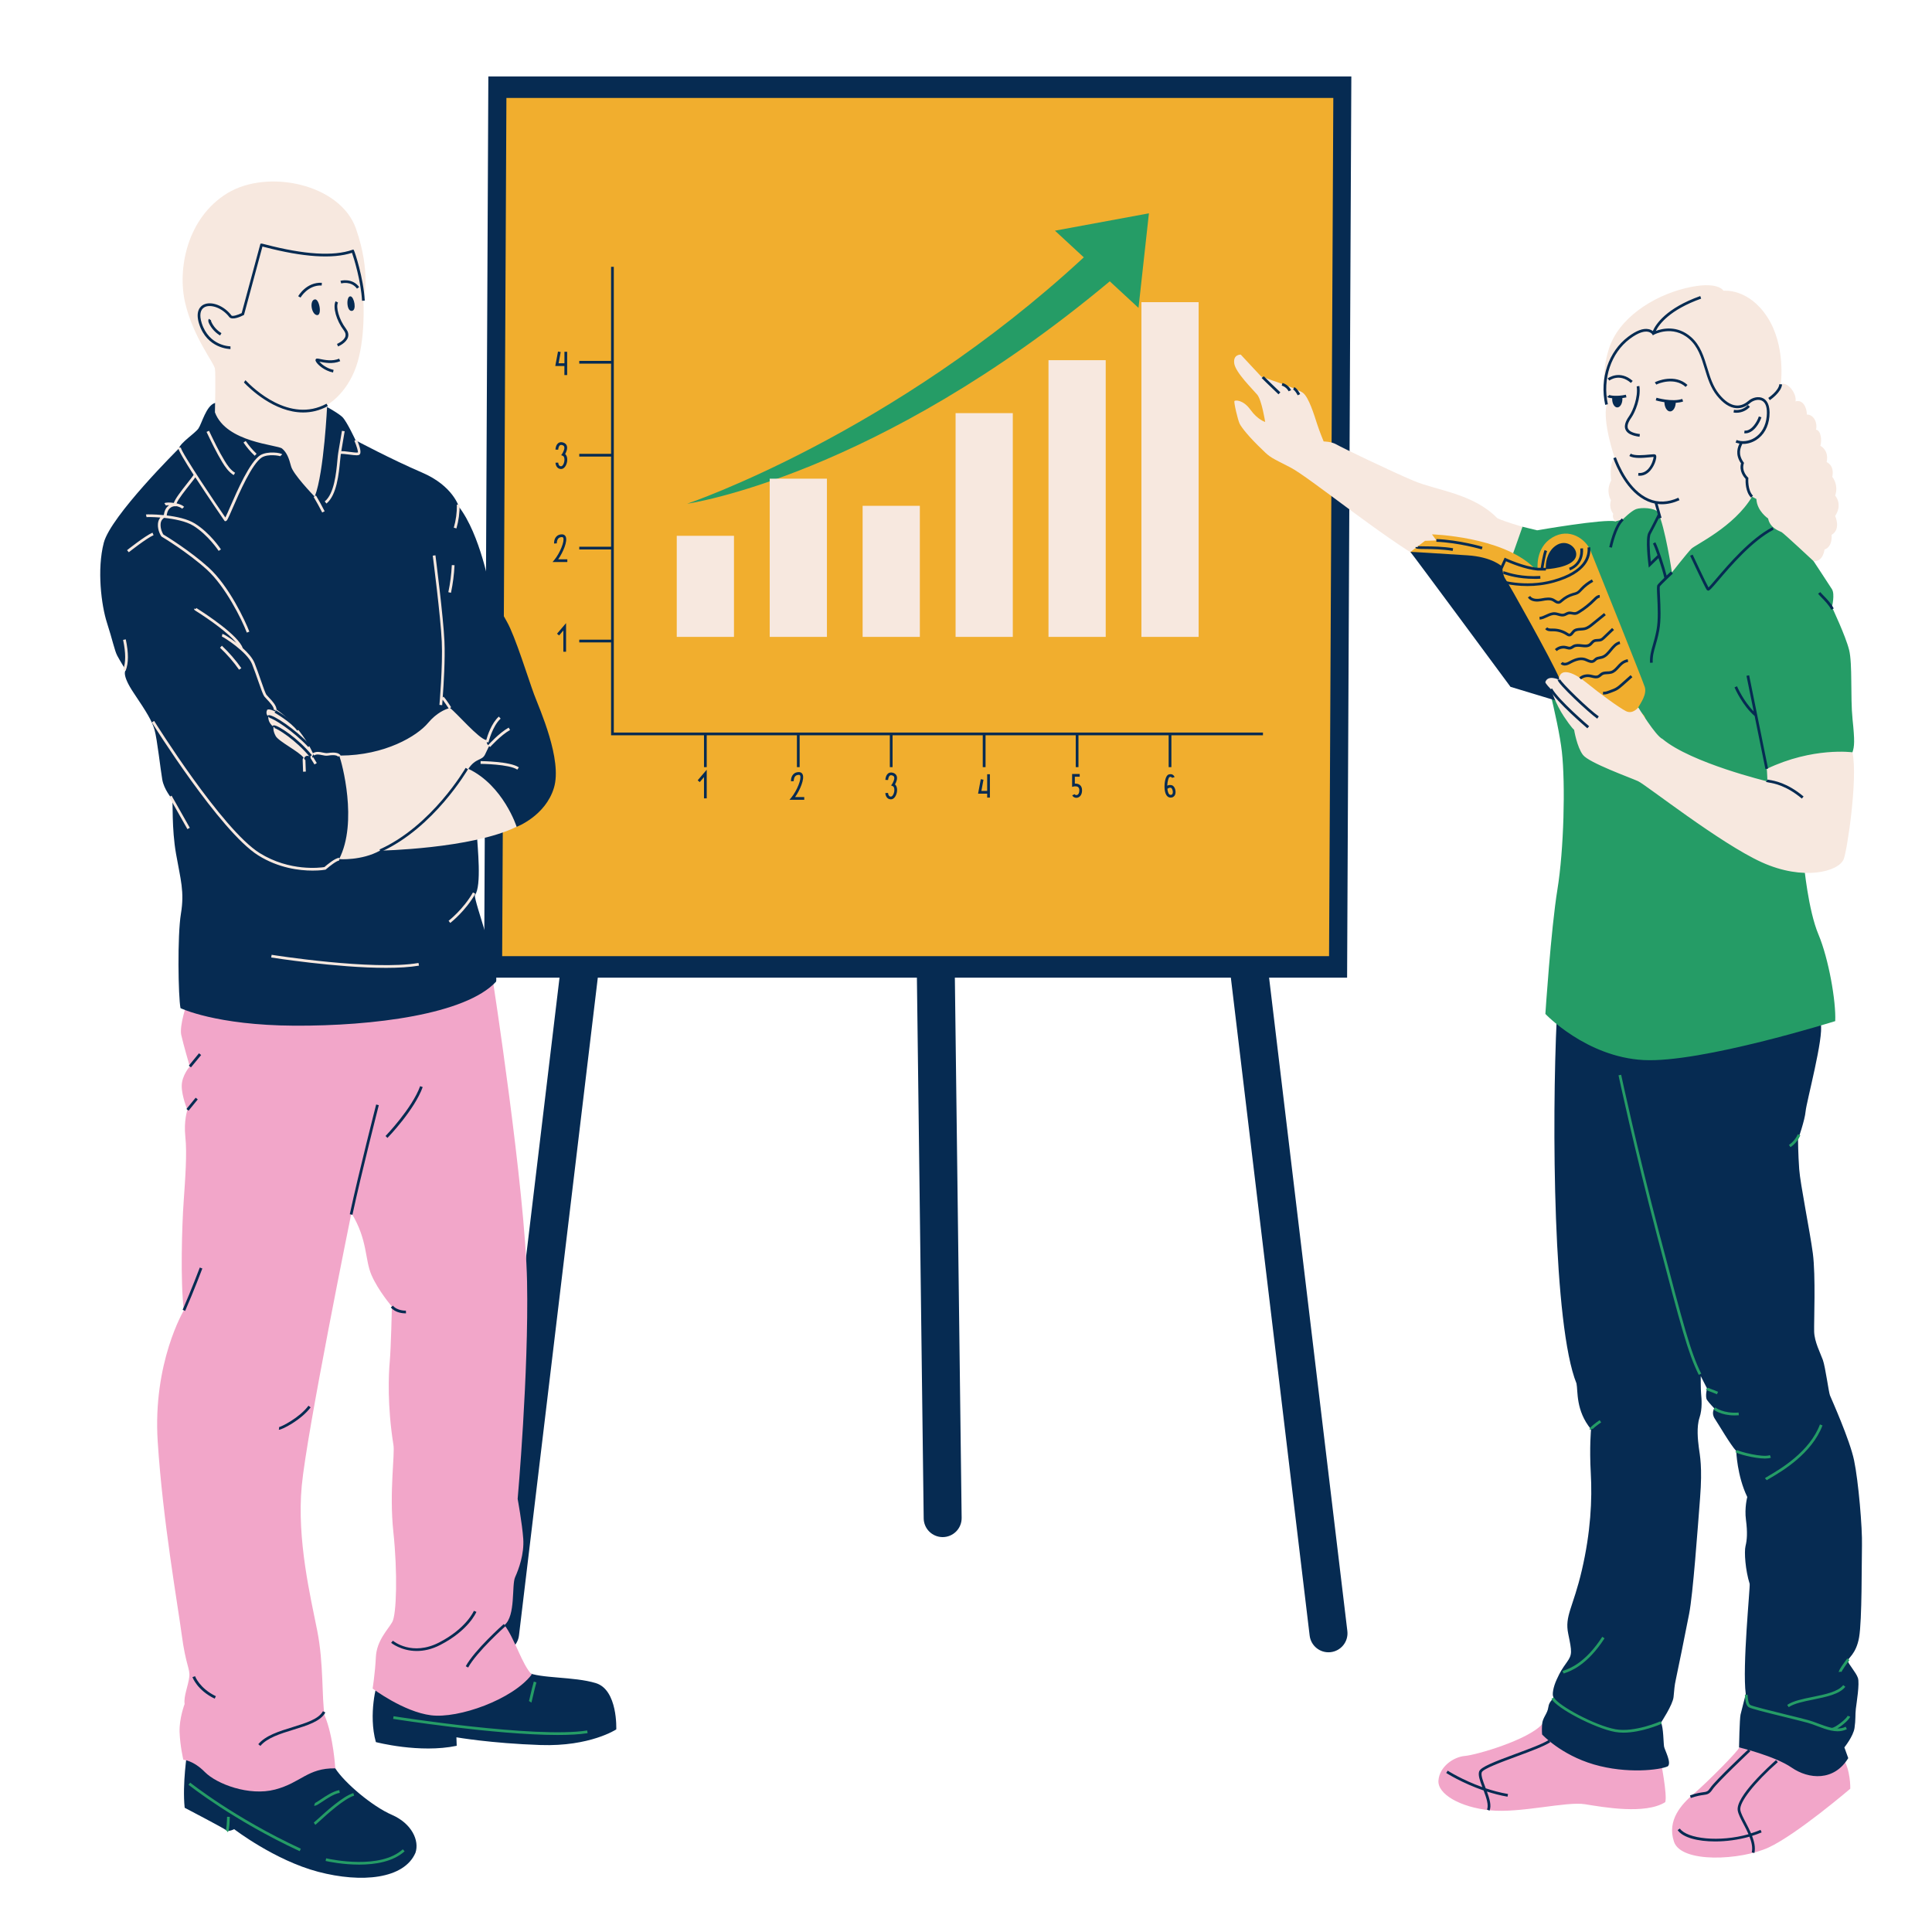 <svg xmlns="http://www.w3.org/2000/svg" xmlns:xlink="http://www.w3.org/1999/xlink" width="1080" zoomAndPan="magnify" viewBox="0 0 810 810" height="1080" preserveAspectRatio="xMidYMid meet" version="1.0"><defs><clipPath id="3aa438599a"><path d="M 77 32.047 L 781 32.047 L 781 788 L 77 788 Z M 77 32.047 " clip-rule="nonzero"/></clipPath></defs><path fill="#f2a6c9" d="M 772.484 736.844 C 775.984 741.922 775.738 749.926 775.738 749.926 C 775.738 749.926 753.273 769.121 741.531 774.551 C 729.785 779.98 704.871 781.227 701.828 772.164 C 698.785 763.098 705.008 756.375 710.254 751.934 C 715.504 747.492 729.758 733.176 729.117 732.613 M 646.551 722.895 C 640.633 729.48 619.051 735.762 614.18 736.188 C 609.312 736.613 603.551 740.691 603.078 746.441 C 602.59 752.191 612.234 757.727 624.812 758.988 C 637.41 760.254 656.711 755.156 664.531 756.434 C 672.348 757.695 689.797 760.816 698.148 755.566 C 699.105 752.996 696.473 738.652 695.578 735.215 " fill-opacity="1" fill-rule="nonzero"/><g clip-path="url(#3aa438599a)"><path fill="#062b52" d="M 564.777 409.887 L 532.07 409.887 L 564.883 683.816 C 565.414 688.246 562.219 692.23 557.777 692.688 C 553.457 693.129 549.594 690.023 549.078 685.719 L 516.039 409.887 L 400.328 409.887 L 403.172 636.375 C 403.23 640.832 399.629 644.453 395.172 644.438 C 390.836 644.406 387.305 640.922 387.262 636.574 L 384.414 409.871 L 250.633 409.871 L 217.578 685.703 C 217.062 690.008 213.184 693.113 208.879 692.672 C 204.453 692.215 201.258 688.23 201.773 683.805 L 234.586 409.871 L 202.961 409.871 L 204.742 32.047 L 566.555 32.047 Z M 249.781 705.645 C 240.488 702.832 226.598 703.805 220.758 701.023 L 158.453 705.188 C 157.965 705.586 154.332 718.711 157.586 730.379 C 157.586 730.379 175.93 735.199 191.477 731.93 L 191.355 728.371 C 191.355 728.371 205.699 730.895 226.57 731.609 C 247.438 732.324 258.375 725.055 258.375 725.055 C 258.375 725.055 259.074 708.461 249.781 705.645 Z M 164.324 760.891 C 156.004 757.285 144.414 747.414 140.566 741.391 C 136.715 735.367 79.188 734.715 78.504 734.516 C 78.504 734.516 76.387 747.781 77.422 757.91 C 77.422 757.91 93.484 766.305 94.703 767.234 C 95.934 768.164 98.172 766.883 98.172 766.883 C 98.172 766.883 115.16 779.949 133.398 784.758 C 151.652 789.562 169.422 787.785 174.18 776.801 C 175.93 771.707 172.645 764.512 164.324 760.891 Z M 777.336 612.281 C 775.543 603.625 767.77 586.395 767.223 585.023 C 766.676 583.656 765.32 573.191 764.242 570.164 C 763.145 567.137 760.727 562.586 760.59 558.297 C 760.469 554.008 761.289 534.949 760.043 525.488 C 758.793 516.027 754.777 496.465 754.324 490.168 C 753.867 483.887 753.836 477.742 753.836 477.742 C 753.836 477.742 756.68 469.742 757.016 465.891 C 757.352 462.027 764.742 434.695 763.344 429.281 L 652.695 426.359 C 650.566 470.898 651.16 555.82 660.957 580.035 C 661.609 583.215 660.562 591.352 667.055 599.246 C 667.055 599.246 666.324 606.668 666.949 617.711 C 667.574 628.738 666.887 642.461 663.207 658.277 C 659.527 674.098 655.922 677.398 657.488 684.973 C 659.055 692.562 659.223 693.645 656.941 696.855 C 654.66 700.062 654.219 700.777 652.668 704.109 C 651.113 707.441 650.719 710.574 651.223 711.395 C 651.723 712.215 649.488 712.961 649.152 715.715 C 648.816 718.469 646.719 720.125 646.535 722.895 C 646.352 725.68 646.535 727.184 646.535 727.184 C 646.535 727.184 654.34 735.688 668.227 739.75 C 682.113 743.809 695.988 742.059 699.227 740.539 C 700.918 739.078 697.965 733.785 697.676 732.297 C 697.402 730.82 697.418 724.188 696.383 722.195 C 696.383 722.195 701.312 714.789 701.645 711.488 C 701.996 708.188 701.98 706.895 702.605 704.125 C 703.227 701.355 706.574 684.836 708.188 676.547 C 709.801 668.273 711.746 641.09 712.766 628.008 C 713.785 614.914 712.676 610.211 712.25 606.941 C 711.824 603.688 711.246 598.211 712.523 594.379 C 713.801 590.547 713.375 586.379 713.191 584.293 C 713.008 582.211 713.039 576.918 713.039 576.918 L 715.672 582.074 C 715.672 582.074 714.805 585.648 715.672 586.926 C 716.539 588.203 718.73 590.484 718.73 590.484 C 718.73 590.484 717.344 592.43 718.941 594.805 C 720.539 597.176 725.48 605.742 727.93 608.355 C 727.93 608.355 728.25 618.746 732.555 627.629 C 732.555 627.629 731.324 632.117 732.008 637.273 C 732.691 642.43 732.449 645.668 731.824 648.164 C 731.203 650.66 731.766 658.371 733.559 664.043 C 733.805 665.414 730.41 698.848 731.918 710.207 C 731.918 710.207 730.184 717.039 729.742 718.805 C 729.316 720.566 729.102 732.598 729.102 732.598 C 729.102 732.598 744.07 736.188 751.176 741.086 C 758.277 745.984 768.895 746.914 774.887 737.102 L 773.262 732.598 C 773.262 732.598 777.004 727.961 777.52 724.445 C 778.039 720.934 777.777 719 778.066 716.445 C 778.371 713.891 779.727 705.797 778.934 703.469 C 778.145 701.145 774.934 697.66 774.738 696.414 C 774.539 695.164 778.176 693.719 779.438 686.449 C 780.699 679.164 780.473 655.254 780.637 647.965 C 780.836 640.68 779.148 620.938 777.336 612.281 Z M 777.336 612.281 " fill-opacity="1" fill-rule="nonzero"/></g><path fill="#f2a6c9" d="M 222.934 702.039 C 214.949 712.52 192.254 720.613 180.691 719.137 C 169.148 717.676 156.219 707.926 156.219 707.926 C 156.219 707.926 157.234 701.75 157.586 694.738 C 157.938 687.727 162.652 683.254 164.461 680.031 C 166.273 676.805 166.727 659.281 164.918 642.277 C 163.109 625.273 165.695 609.375 164.918 605.59 C 162.348 589.434 162.91 576.203 163.41 570.801 C 163.914 565.387 164.309 547.773 164.309 547.773 C 164.309 547.773 158.652 541.246 155.762 534.602 C 152.871 527.953 154.254 519.98 147.332 508.559 C 147.332 508.559 128.641 600.266 126.508 622.945 C 124.379 645.625 130.281 669.871 133.02 683.758 C 135.758 697.66 134.828 711.82 136.109 719.23 C 139.805 728.004 140.566 741.391 140.566 741.391 C 128.941 741.207 126.234 747.414 115.328 750.273 C 104.422 753.133 90.824 747.934 85.91 742.957 C 81.012 737.984 76.859 737.785 76.859 737.785 C 76.859 737.785 75.52 732.113 75.293 726.273 C 75.082 720.414 77.406 714.406 77.406 714.406 C 76.906 711.305 78.945 706.605 79.355 703.09 C 79.766 699.578 77.895 698.254 76.191 685.398 C 74.488 672.547 68.266 637.578 66.121 604.418 C 63.977 571.258 77.074 549.371 77.074 549.371 C 75.566 537.309 76.297 513.609 76.996 503.844 C 77.68 494.078 78.457 483.461 77.711 476.676 C 76.98 469.895 78.578 465.301 78.578 465.301 C 78.578 465.301 76.176 459.656 76.191 455.273 C 76.207 450.895 79.566 447.121 79.566 447.121 C 79.566 447.121 76.844 437.797 75.992 433.918 C 75.156 430.039 78.246 420.809 78.578 420.289 L 206.504 410.176 C 206.504 410.176 220.242 499.023 220.973 537.352 C 221.715 575.684 217.031 628.434 217.031 628.434 C 217.031 628.434 218.918 638.688 219.375 645.137 C 219.816 651.586 217.488 657.852 215.965 661.246 C 214.445 664.621 216.285 677.293 211.523 681.324 C 215.922 687.254 218.812 697.781 222.934 702.039 Z M 222.934 702.039 " fill-opacity="1" fill-rule="nonzero"/><path fill="#f1ae2e" d="M 557.215 400.883 L 210.535 400.883 L 212.316 41.07 L 558.996 41.07 Z M 557.215 400.883 " fill-opacity="1" fill-rule="nonzero"/><path fill="#259c66" d="M 776.652 315.41 C 775.816 317.922 756.348 362.746 756.348 362.746 C 756.348 362.746 758.094 381.562 762.383 391.754 C 766.676 401.945 769.809 419.863 769.426 428.109 C 769.426 428.109 713.16 445.723 689.066 444.43 C 664.973 443.137 647.906 425.098 647.906 425.098 C 647.906 425.098 650.23 389.688 652.953 372.938 C 655.68 356.191 656.332 328.797 654.824 315.184 C 653.32 301.57 645.609 273.461 645.609 273.461 C 645.609 273.461 617.922 254.324 621.117 242.918 C 624.312 231.508 638.293 220.832 638.293 220.832 C 640.164 221.301 644.453 222.336 644.453 222.336 C 644.453 222.336 672.5 217.438 677.293 218.578 C 677.293 218.578 680.168 208.844 695.41 205.102 C 710.652 201.359 735.645 197.359 747.645 205.102 C 759.648 212.844 760.363 235.281 760.363 235.281 C 760.363 235.281 766.688 244.863 768.043 247.008 C 769.398 249.152 768.043 254.508 768.043 254.508 C 768.043 254.508 773.777 266.57 775.254 272.5 C 776.715 278.434 775.738 292.199 776.684 301.477 C 777.656 310.773 777.488 312.902 776.652 315.41 Z M 454.387 107.891 C 374.301 182.09 288.129 211.188 288.129 211.188 C 288.129 211.188 366.953 200.039 465.277 117.945 L 477.324 129.078 L 481.691 89.438 L 442.293 96.711 Z M 695.852 517.852 C 686.008 480.418 679.742 450.895 679.68 450.605 L 678.57 450.832 C 678.633 451.121 684.898 480.676 694.754 518.141 L 695.09 519.402 C 704.766 556.168 707.668 567.258 712.219 576.414 L 713.238 575.914 C 708.75 566.863 705.844 555.789 696.199 519.113 Z M 720.309 583.52 C 719.23 583.047 718.348 582.711 717.648 582.453 C 716.996 582.211 716.309 581.949 716.188 581.812 L 715.184 582.363 C 715.441 582.848 716.035 583.078 717.238 583.52 C 717.922 583.777 718.773 584.098 719.84 584.566 Z M 728.918 592.219 C 722.441 592.719 719.152 590.09 719.125 590.059 L 718.395 590.941 C 718.531 591.047 721.453 593.422 727.277 593.422 C 727.824 593.422 728.402 593.406 729.012 593.359 Z M 742.457 611.141 L 742.031 610.074 C 739.156 611.215 729.117 608.586 728.344 607.945 L 727.551 608.77 C 728.312 609.527 735.535 611.492 739.965 611.492 C 740.98 611.477 741.848 611.383 742.457 611.141 Z M 775.711 719.699 L 774.613 719.367 C 774.25 720.566 769.289 724.539 767.938 724.402 C 766.113 724.02 764.242 723.32 762.398 722.637 C 761.016 722.117 759.602 721.57 758.215 721.191 C 756.348 720.676 752.801 719.793 749.043 718.879 C 742.93 717.375 734.562 715.32 733.789 714.801 C 732.938 714.195 732.785 711.898 732.723 710.922 L 732.691 710.484 L 731.551 710.59 L 731.582 711 C 731.656 712.324 731.809 714.801 733.117 715.73 C 733.941 716.324 739.84 717.801 748.77 719.988 C 752.512 720.918 756.059 721.785 757.914 722.301 C 759.234 722.668 760.574 723.184 761.988 723.715 C 763.875 724.43 765.793 725.145 767.691 725.543 C 767.707 725.543 767.707 725.543 767.723 725.543 C 768.621 725.723 769.504 725.844 770.387 725.844 C 771.723 725.844 773.031 725.586 774.309 724.965 L 773.809 723.945 C 772.699 724.508 771.512 724.691 770.293 724.676 C 772.637 723.336 775.375 720.812 775.711 719.699 Z M 775.406 696.016 L 774.523 695.285 C 774.477 695.332 770.707 700.184 770.918 701.035 L 771.633 700.855 L 772.027 700.977 C 772.195 700.488 774.402 697.234 775.406 696.016 Z M 749.289 714.789 L 749.926 715.73 C 752.191 714.18 756.086 713.387 760.211 712.551 C 765.641 711.441 771.254 710.301 773.672 707.195 L 772.773 706.496 C 770.629 709.266 765.215 710.375 759.98 711.441 C 755.754 712.293 751.754 713.113 749.289 714.789 Z M 739.949 619.766 L 740.738 620.586 C 740.859 620.465 741.516 620.086 742.199 619.688 C 746.961 616.906 759.586 609.512 764.09 597.617 L 763.023 597.207 C 758.672 608.723 746.293 615.961 741.621 618.699 C 740.586 619.309 740.16 619.566 739.949 619.766 Z M 677.34 725.008 C 668.758 723.473 653.242 715.062 651.465 711.668 L 650.461 712.203 C 652.543 716.172 668.758 724.629 677.141 726.133 C 678.281 726.332 679.453 726.422 680.641 726.422 C 688.184 726.422 696.262 722.879 696.656 722.711 L 696.199 721.664 C 696.078 721.707 685.309 726.438 677.34 725.008 Z M 655.738 700.352 C 655.402 700.473 655.176 700.551 655.055 700.625 L 655.586 701.629 C 655.68 701.586 655.859 701.523 656.117 701.434 C 658.414 700.625 665.414 698.191 672.715 686.859 L 671.758 686.238 C 664.668 697.25 657.945 699.578 655.738 700.352 Z M 671.301 596.324 L 670.645 595.398 C 666.051 598.621 666.34 599.109 666.586 599.535 L 667.574 598.957 C 667.664 599.125 667.633 599.277 667.617 599.336 C 667.801 598.926 669.672 597.449 671.301 596.324 Z M 754.793 476.008 L 753.762 475.535 C 752.938 477.332 751.645 478.898 750.02 480.023 L 750.672 480.965 C 752.469 479.719 753.898 478 754.793 476.008 Z M 79.035 748.266 C 79.219 748.418 97.82 763.219 125.641 776.117 L 126.129 775.082 C 98.43 762.246 79.934 747.535 79.75 747.383 Z M 94.703 767.324 L 95.145 767.691 L 95.48 768.148 C 95.691 767.996 96.18 767.613 96.344 761.727 L 95.203 761.699 C 95.145 764.07 94.93 766.898 94.703 767.324 Z M 136.777 779.113 L 136.73 779.098 L 136.52 780.223 C 137.719 780.5 143.699 781.746 150.59 781.746 C 157.266 781.746 164.781 780.559 169.633 776.164 L 168.871 775.328 C 159.457 783.891 139.059 779.633 136.777 779.113 Z M 148.141 751.75 C 143.668 753.148 136.609 759.582 133.219 762.672 C 132.426 763.387 131.742 764.008 131.559 764.133 L 132.199 765.074 C 132.441 764.906 132.945 764.449 133.977 763.508 C 137.051 760.707 144.246 754.137 148.473 752.828 Z M 131.984 757.059 C 132.547 757.059 133.355 756.543 135.074 755.398 C 137.188 753.984 140.078 752.039 142.438 751.66 L 142.254 750.531 C 139.652 750.957 136.641 752.98 134.434 754.457 C 133.477 755.098 132.289 755.887 131.969 755.934 C 131.969 755.934 132.016 755.934 132.094 755.965 L 131.652 757.012 C 131.758 757.043 131.863 757.059 131.984 757.059 Z M 165.008 719.531 L 164.828 720.66 C 165.328 720.734 207.523 727.398 233.809 727.398 C 238.66 727.398 242.965 727.168 246.359 726.637 L 246.176 725.512 C 224.516 728.918 165.602 719.641 165.008 719.531 Z M 222.691 713.844 C 222.859 713.676 222.871 713.66 223.422 711.258 C 223.832 709.465 224.395 707.016 224.895 705.355 L 223.801 705.023 C 223.285 706.711 222.719 709.191 222.293 711 C 222.066 711.988 221.84 713.008 221.762 713.176 L 222.266 713.434 Z M 222.691 713.844 " fill-opacity="1" fill-rule="nonzero"/><path fill="#f7e8df" d="M 598.652 235.996 C 579.363 225.074 548.91 200.051 541 195.977 C 533.074 191.914 532.453 191.777 529.41 188.707 C 523.477 183.094 520.527 179.215 519.734 177.66 C 518.961 176.094 517.195 168.551 517.559 168.125 C 517.926 167.715 521.227 167.578 524.27 171.805 C 527.309 176.035 530.43 176.902 530.43 176.902 C 530.43 176.902 529 167.746 527.098 165.465 C 525.195 163.18 517.969 156.168 517.453 152.336 C 516.953 148.504 520.191 148.672 520.191 148.672 L 528.801 157.918 C 528.801 157.918 543.754 162.832 546.25 164.688 C 548.742 166.543 551.055 174.211 552.195 177.738 C 553.352 181.266 554.949 185.086 554.949 185.086 C 554.949 185.086 558.145 185.07 560.348 186.363 C 562.555 187.656 583.074 197.527 592.688 201.59 C 602.301 205.648 617.605 206.867 627.719 217.227 C 630.641 218.688 638.309 220.844 638.309 220.844 L 627.703 250.934 Z M 598.652 235.996 " fill-opacity="1" fill-rule="nonzero"/><path fill="#f1ae2e" d="M 642.902 237.805 L 644.68 238.629 C 644.68 238.629 643.523 229.773 650.75 225.395 C 657.977 221.012 664.879 226.031 666.859 230.898 C 668.836 235.754 688.535 284.824 689.555 287.957 C 690.586 291.09 687.836 294.785 686.844 296.582 C 685.855 298.375 696.277 302.664 682.465 302.879 C 668.652 303.09 637.988 273.629 637.395 273.109 C 636.801 272.594 591.32 231.418 591.32 231.418 L 597.434 226.746 L 602.227 226.582 L 600.371 224.039 C 600.355 224.023 629.484 224.875 642.902 237.805 Z M 642.902 237.805 " fill-opacity="1" fill-rule="nonzero"/><path fill="#062b52" d="M 232.242 330.289 C 228.699 342.062 216.637 346.641 216.637 346.641 C 216.637 346.641 199.766 344.875 199.965 349.957 C 200.164 355.035 202.047 371.402 199.098 375.344 C 198.734 377.898 209.09 405.641 207.996 411.543 C 195.266 425.309 156.43 430.191 123.453 430.023 C 90.473 429.859 75.672 422.664 75.672 422.664 C 74.73 417.812 74.32 392.363 75.855 383.07 C 77.391 373.777 75.719 368.848 73.816 358.031 C 71.902 347.203 72.586 335.871 72.191 335.156 C 71.793 334.457 68.77 330.957 68.039 326.879 C 67.324 322.805 65.879 309.812 64.812 306.059 C 63.746 302.285 61.59 298.742 56.113 290.602 C 50.637 282.48 52.734 280.945 52.734 280.945 C 52.734 280.945 50.316 277.066 49.176 274.934 C 48.035 272.789 47.184 268.332 44.84 261.078 C 42.496 253.824 40.582 238.777 43.516 227.539 C 46.453 216.297 74.945 188.082 74.945 188.082 C 75.688 185.527 81.758 181.691 83.188 179.656 C 84.617 177.602 86.43 170.012 90.168 168.93 L 133.523 168.93 C 133.781 168.672 141.613 172.961 143.516 174.816 C 145.418 176.672 149.082 184.598 149.082 184.598 C 149.082 184.598 164.004 192.57 176.98 198.137 C 189.957 203.703 192.375 212.449 192.375 212.449 C 201.379 224.086 205.426 246.934 205.426 246.934 C 205.426 246.934 209.031 254.555 212.527 260.668 C 216.027 266.781 221.609 284.945 223.953 291.227 C 226.297 297.461 235.801 318.516 232.242 330.289 Z M 653.746 284.336 C 650.566 276.82 632.312 244.285 631.156 242.75 C 630 241.215 629.773 237.547 629.773 237.547 C 629.773 237.547 625.668 233.457 615.125 232.816 C 604.582 232.191 590.969 231.219 591.32 231.418 C 591.668 231.613 633.285 287.957 633.285 287.957 L 654.293 294.312 C 654.293 294.312 656.926 291.852 653.746 284.336 Z M 653.746 284.336 " fill-opacity="1" fill-rule="nonzero"/><path fill="#f7e8df" d="M 71.945 333.59 L 79.566 347.051 L 78.578 347.613 L 70.957 334.152 Z M 67.246 216.98 C 66.746 217.574 66.305 218.41 66.211 219.598 C 66 222.473 67.551 224.738 67.613 224.832 L 67.793 225 C 67.902 225.059 78.684 231.508 86.746 238.84 C 94.461 245.852 101.367 259.648 103.48 265.23 L 104.543 264.82 C 102.824 260.316 96.012 245.715 87.508 237.988 C 79.812 230.992 69.68 224.801 68.48 224.086 C 68.203 223.66 67.188 221.836 67.336 219.676 C 67.445 218.273 68.191 217.5 68.781 217.117 C 72.949 217.559 77.957 218.488 81.105 220.449 C 87.25 224.285 91.629 230.887 91.676 230.961 L 92.633 230.336 C 92.453 230.062 88.086 223.445 81.711 219.492 C 78.609 217.559 73.969 216.586 69.895 216.102 C 70.336 212.191 73.18 212.25 73.285 212.238 L 73.926 212.266 L 73.926 212.191 C 74.957 212.434 75.887 212.785 76.375 213.285 L 77.195 212.496 C 76.539 211.809 75.324 211.34 74.016 211.035 C 74.684 209.316 77.805 205.391 79.566 203.156 C 80.785 201.621 81.484 200.723 81.895 200.113 C 87.355 208.539 93.941 218.094 94.047 218.246 L 94.293 218.52 L 94.613 218.473 C 95.16 218.398 95.387 217.984 97.562 212.98 C 100.375 206.5 105.641 194.453 109.762 191.793 C 112.516 190.164 117.125 191.078 117.551 191.293 L 117.871 190.836 L 118.34 190.531 C 117.871 189.801 112.227 189.008 109.137 190.836 C 104.695 193.711 99.555 205.496 96.484 212.539 C 95.691 214.367 94.93 216.113 94.488 216.969 C 91.539 212.785 75.977 189.68 75.824 187.672 L 74.684 187.594 C 74.609 188.539 77.559 193.449 81.164 199.078 C 80.938 199.535 79.719 201.086 78.625 202.473 C 75.75 206.105 73.469 209.086 72.875 210.852 C 71.109 210.578 69.406 210.641 68.918 210.973 L 69.543 211.918 C 69.742 211.824 70.258 211.797 70.941 211.824 C 69.969 212.449 68.996 213.621 68.707 215.84 C 68.629 215.871 68.555 215.918 68.465 215.965 C 64.555 215.582 61.422 215.645 61.191 215.703 L 61.449 216.816 C 61.848 216.754 64.188 216.738 67.246 216.98 Z M 87.629 180.598 L 86.594 181.086 C 88.617 185.297 90.703 189.664 93.168 193.738 C 94.43 195.809 95.875 197.906 97.973 199.184 L 98.566 198.211 C 96.59 197.012 95.25 194.973 94.156 193.16 C 91.707 189.133 89.637 184.797 87.629 180.598 Z M 51.609 268.273 C 52.766 273.793 52.766 277.75 51.641 280.73 L 52.703 281.141 C 53.922 277.945 53.938 273.793 52.734 268.047 Z M 63.93 223.324 C 60.797 224.68 53.328 230.609 53.266 230.672 L 53.996 231.539 C 54.074 231.477 61.449 225.637 64.387 224.375 Z M 190.562 236.969 L 189.422 236.922 C 189.242 240.742 188.754 244.559 187.965 248.285 L 189.074 248.531 C 189.879 244.727 190.383 240.848 190.562 236.969 Z M 106.797 191.078 L 107.57 190.242 C 105.867 188.629 104.332 186.836 103.023 184.887 L 102.082 185.527 C 103.449 187.551 105.031 189.422 106.797 191.078 Z M 192.695 211.551 L 191.555 211.566 C 191.598 214.836 191.156 218.094 190.262 221.227 L 191.355 221.547 C 192.297 218.289 192.738 214.93 192.695 211.551 Z M 676.941 191.898 C 674.48 194.426 675.5 201.422 675.5 201.422 C 673.004 206.047 675.406 209.742 675.406 209.742 C 674.328 213.09 676.363 215.398 676.363 215.398 C 675.695 217.195 677.293 218.594 677.293 218.594 L 680.367 217.742 C 680.367 217.742 683.82 214.246 685.918 213.453 C 688.016 212.664 693.828 212.844 695.105 214.793 C 698.102 220.832 700.961 239.996 700.961 239.996 C 700.961 239.996 707.395 231.812 709.102 230.078 C 710.805 228.344 727.004 220.922 734.562 208.234 L 736.375 209.211 C 736.602 214.289 741.285 217.379 741.285 217.379 C 742.125 221.469 745.941 222.551 746.961 223.113 C 747.98 223.691 760.391 235.297 760.391 235.297 C 764.391 235.555 764.926 230.414 764.926 230.414 C 768.5 229.121 767.906 224.238 767.906 224.238 C 771.984 221.836 769.398 216.344 769.398 216.344 C 772.699 211.219 769.398 207.793 769.398 207.793 C 770.98 203.172 768.195 199.93 768.195 199.93 C 769.215 194.973 765.824 193.738 765.824 193.738 C 766.934 188.707 763.207 186.91 763.207 186.91 C 763.859 184.66 763.527 180.445 761.352 180.141 C 762.094 177.801 760.711 173.77 757.531 173.797 C 757.578 171.031 755.875 167.305 752.77 168.293 C 753.441 165.188 749.516 159.758 746.594 161.113 C 746.594 161.113 748.863 145.02 740.906 132.852 C 732.938 120.684 722.605 121.898 722.605 121.898 C 722.605 121.898 720.234 117.457 706.469 120.863 C 692.703 124.273 678.57 133.488 674.523 146.281 C 670.477 159.074 673.582 169.602 673.582 169.602 C 671.77 176.961 676.941 191.898 676.941 191.898 Z M 136.367 364.633 L 136.52 364.602 L 136.641 364.496 C 138.391 362.961 141.25 360.801 142.176 360.801 C 142.176 360.801 142.191 360.801 142.191 360.801 L 142.223 359.66 C 142.207 359.66 142.191 359.66 142.191 359.66 C 140.566 359.66 136.988 362.672 136 363.523 C 134.48 363.766 121.488 365.531 108.848 357.637 C 93.09 347.797 64.918 302.711 64.629 302.254 L 63.656 302.863 C 63.945 303.32 92.27 348.617 108.242 358.609 C 116.836 363.996 125.613 365 131.012 365 C 134.266 365.016 136.305 364.648 136.367 364.633 Z M 143.363 180.629 C 143.363 180.629 142.465 185.891 141.812 189.801 C 141.676 190.59 141.57 191.73 141.445 193.039 C 140.961 198.258 140.141 206.988 136.152 210.227 L 136.867 211.109 C 141.219 207.566 142.07 198.547 142.586 193.148 C 142.695 192.02 142.785 191.047 142.891 190.301 C 143.531 190.211 145.219 190.438 146.391 190.574 C 147.758 190.758 148.777 190.879 149.508 190.879 C 149.996 190.879 150.344 190.82 150.59 190.699 C 151.547 190.18 151.227 188.035 149.629 184.324 L 148.582 184.781 C 149.539 187 150.195 189.328 150.055 189.695 C 149.676 189.859 147.789 189.617 146.543 189.449 C 144.914 189.238 143.82 189.117 143.09 189.145 C 143.73 185.359 144.504 180.797 144.504 180.797 Z M 90.109 154.543 C 90.488 156.992 90.109 172.871 90.109 172.871 C 94.887 185.633 116.305 186.395 118.281 188.066 C 120.258 189.738 121.125 192.051 122.039 195.52 C 122.891 198.789 130.965 207.23 131.848 208.145 L 131.5 208.344 C 132.762 210.473 133.965 212.664 135.09 214.867 L 136.109 214.352 C 134.98 212.129 133.766 209.91 132.488 207.75 L 132.016 208.039 C 135.879 197.969 137.172 169.738 137.172 169.738 C 137.172 169.738 145.129 165.465 149.25 153.887 C 153.371 142.312 152.352 126.035 152.352 126.035 C 152.352 126.035 155.777 114.66 149.25 95.887 C 142.727 77.133 112.285 70.684 95.355 80.98 C 78.426 91.297 74.273 112.789 77.652 127.07 C 81.027 141.383 89.715 152.094 90.109 154.543 Z M 283.734 267.027 L 307.723 267.027 L 307.723 224.633 L 283.734 224.633 Z M 439.586 267.027 L 463.574 267.027 L 463.574 150.996 L 439.586 150.996 Z M 400.633 267.027 L 424.621 267.027 L 424.621 173.219 L 400.633 173.219 Z M 101.184 280.121 C 98.793 276.73 96.043 273.566 93.031 270.723 L 92.238 271.559 C 95.203 274.355 97.898 277.461 100.238 280.777 Z M 478.543 267.027 L 502.531 267.027 L 502.531 126.691 L 478.543 126.691 Z M 776.652 315.41 C 776.652 315.41 760.117 313.098 740.723 322.348 C 740.832 322.836 741.012 327.609 741.012 327.609 C 741.012 327.609 709.102 319.93 697.023 309.828 C 694.164 308.598 686.859 296.582 686.859 296.582 C 686.859 296.582 684.578 299.605 681.688 298.148 C 678.801 296.688 670.25 290.434 665.125 286.223 C 659.996 282.008 654.703 279.941 653.684 283.984 C 653.699 284.672 653.609 284.988 653.609 284.988 C 653.609 284.988 649.031 282.738 647.906 285.918 C 647.723 286.449 650.203 288.945 650.203 288.945 C 650.203 288.945 652.332 295.395 655.664 300.367 C 658.992 305.344 659.953 305.98 659.953 305.98 C 659.953 305.98 661.125 313.207 663.664 316.508 C 666.203 319.824 683.5 326.027 686.754 327.504 C 690.008 328.98 721.176 353.605 738.625 361.516 C 756.07 369.426 770.855 365.457 772.973 360.223 C 774.461 356.512 778.965 326.273 776.652 315.41 Z M 361.66 267.027 L 385.648 267.027 L 385.648 212.07 L 361.66 212.07 Z M 322.703 267.027 L 346.691 267.027 L 346.691 200.676 L 322.703 200.676 Z M 188.07 386.051 L 188.77 386.949 C 189.027 386.75 195.098 382.035 199.281 374.719 L 198.293 374.156 C 194.23 381.273 188.129 386.004 188.07 386.051 Z M 113.883 400.305 L 113.703 401.43 C 114.035 401.488 141.156 405.777 161.875 405.777 C 167.047 405.777 171.809 405.504 175.656 404.852 L 175.461 403.727 C 156.371 407.027 114.309 400.379 113.883 400.305 Z M 196.359 322.332 C 199.523 317.617 202.094 319.047 203.387 316.262 C 204.68 313.48 205.074 312.809 205.074 312.809 C 205.074 312.809 204.922 312.688 204.742 312.508 L 205.5 313.191 C 205.547 313.145 209.988 308.203 213.836 306.059 L 213.273 305.055 C 209.258 307.289 204.863 312.188 204.648 312.43 C 204.375 312.125 204.086 311.668 204.07 311.121 L 204.77 311.289 C 204.785 311.227 206.461 304.383 209.898 301.281 L 209.137 300.43 C 206.078 303.184 204.391 308.355 203.859 310.285 C 200.648 309.691 191.477 298.938 188.664 296.824 L 189.148 296.52 C 189.059 296.367 186.867 292.961 185.969 292.078 L 185.605 292.441 C 186 287.18 186.672 276.473 186.336 268.898 C 185.879 258.555 182.594 233.074 182.562 232.816 L 181.438 232.969 C 181.469 233.227 184.754 258.66 185.211 268.957 C 185.668 279.238 184.25 295.363 184.234 295.531 L 185.379 295.637 C 185.379 295.605 185.453 294.738 185.559 293.34 C 186.32 294.285 187.523 296.109 188.102 296.992 C 186.715 297.387 183.066 298.801 179.445 303.121 C 174.898 308.551 161.465 316.719 142.648 316.781 L 142.801 316.676 C 142.012 315.594 140.277 315.289 137.477 315.715 C 136.762 315.82 136.047 315.672 135.27 315.504 C 134.055 315.246 132.672 314.957 131.18 315.762 C 125.992 304.582 117.719 298.68 115.953 297.523 C 115.906 295.789 114.098 293.859 112.742 292.441 C 112.332 292.004 111.969 291.621 111.738 291.332 C 111.254 290.695 110.324 288 109.336 285.156 C 108.547 282.891 107.664 280.32 106.734 277.992 C 105.898 275.91 103.953 273.688 101.777 271.727 C 99.906 266.355 86.535 257.578 82.441 254.992 L 82.305 254.902 L 81.984 255.375 L 82.473 255.664 L 81.484 255.102 C 81.301 255.422 81.422 255.707 81.82 255.953 C 88.512 260.164 95.812 265.504 99.098 269.504 C 96.301 267.344 93.73 265.824 93.258 265.75 L 93.016 266.859 C 93.836 267.148 103.664 273.34 105.672 278.402 C 106.582 280.699 107.465 283.254 108.258 285.508 C 109.52 289.156 110.266 291.258 110.828 292.004 C 111.07 292.32 111.449 292.73 111.906 293.203 C 113.094 294.465 114.902 296.367 114.828 297.645 L 115.512 297.676 L 115.391 298.285 C 115.391 298.285 112.684 296.945 112.012 297.613 C 111.133 299.305 112.516 300.504 112.516 300.504 C 112.242 303.016 114.691 304.766 114.691 304.766 C 114.691 304.766 114.266 306.223 115.59 308.598 C 116.867 310.895 125.492 315.137 127.301 317.707 C 127.027 317.891 126.875 318.18 126.891 318.621 C 126.934 320.266 126.996 321.906 127.074 323.551 L 128.215 323.488 C 128.137 321.844 128.078 320.219 128.031 318.484 C 128.031 318.516 127.969 318.605 127.879 318.652 L 127.5 317.906 C 128.137 316.414 129.461 316.871 130.191 317.266 C 130.129 317.496 130.16 317.738 130.312 318.012 L 131.848 320.508 L 132.82 319.914 L 131.254 317.375 C 131.27 317.402 131.285 317.512 131.227 317.633 L 130.785 317.402 L 131.379 316.219 L 131.652 316.719 C 132.777 316.098 133.84 316.324 134.969 316.566 C 135.805 316.75 136.656 316.934 137.582 316.781 C 140.441 316.34 141.461 316.812 141.812 317.281 L 142.27 316.949 C 143.273 319.473 150.18 344.723 142.16 360.207 C 142.16 360.207 151.547 360.922 159.305 356.633 C 159.305 356.633 197.652 355.902 216.59 346.625 C 216.637 346.656 211.008 329.285 196.359 322.332 Z M 201.484 320.25 C 201.605 320.25 213.547 320.355 216.879 322.668 L 217.535 321.723 C 213.914 319.215 202.004 319.109 201.5 319.094 Z M 201.484 320.25 " fill-opacity="1" fill-rule="nonzero"/><path fill="#062b52" d="M 609.039 230.961 C 604.902 230.262 600.445 230.215 597.496 230.184 C 594.133 230.156 593.434 230.156 593.434 229.348 L 594.574 229.348 C 594.574 229.09 594.406 228.953 594.316 228.922 C 594.605 229.027 596.066 229.043 597.496 229.059 C 600.477 229.09 604.992 229.121 609.223 229.852 Z M 529.836 157.75 L 529.395 158.117 L 528.922 158.438 C 529.043 158.617 531.434 160.93 536.012 165.312 L 536.801 164.488 C 534.141 161.949 530.094 158.055 529.836 157.75 Z M 537.699 160.551 L 537.363 161.645 C 539.465 162.301 540.227 163.988 540.254 164.047 L 541.305 163.594 C 541.258 163.5 540.301 161.355 537.699 160.551 Z M 542.613 162.285 L 542.172 163.332 C 542.824 163.605 543.676 164.945 544.059 165.738 L 545.094 165.234 C 544.969 164.992 543.891 162.832 542.613 162.285 Z M 674.098 169.48 C 671.801 158.785 675.406 148.031 683.285 142.082 C 687.164 139.164 689.555 138.844 690.891 139.086 C 692.156 139.316 692.641 140.074 692.672 140.105 L 692.961 140.594 L 693.449 140.305 C 693.523 140.258 701.219 136.031 708.203 142.113 C 711.914 145.355 713.281 149.828 714.727 154.57 C 715.914 158.48 717.148 162.527 719.824 165.875 C 722.426 169.113 725.117 170.895 727.809 171.121 C 730.457 171.348 732.465 170.086 733.711 168.992 C 734.945 167.91 737.117 167.195 738.699 167.988 C 740.328 168.809 741.027 171.062 740.707 174.5 C 740.344 178.516 738.547 181.723 735.66 183.535 C 733.301 185.008 730.395 185.359 728.066 184.477 L 727.656 185.543 C 728.191 185.738 728.723 185.875 729.285 185.98 C 728.645 187.336 727.262 190.426 729.938 194.273 C 729.043 197.527 731.172 200.066 731.855 200.781 C 731.797 201.906 731.75 206.227 734.137 208.633 L 734.945 207.824 C 732.617 205.469 732.996 200.645 732.996 200.602 L 733.012 200.328 L 732.812 200.145 C 732.707 200.039 730.062 197.559 731.094 194.348 L 731.188 194.074 L 731.02 193.848 C 728.496 190.379 729.742 187.715 730.336 186.422 C 730.395 186.285 730.426 186.195 730.473 186.09 C 730.578 186.09 730.684 186.121 730.789 186.121 C 732.648 186.121 734.547 185.57 736.25 184.508 C 739.461 182.5 741.438 178.984 741.836 174.621 C 742.277 169.645 740.648 167.73 739.203 166.984 C 737.133 165.934 734.488 166.77 732.938 168.141 C 731.855 169.082 730.105 170.195 727.887 169.996 C 725.512 169.781 723.094 168.172 720.691 165.176 C 718.152 162.012 716.949 158.07 715.793 154.254 C 714.363 149.566 712.887 144.715 708.934 141.277 C 703.168 136.258 696.914 137.719 694.223 138.738 C 695.668 135.832 700.109 129.887 713.223 125.199 L 712.84 124.121 C 698.527 129.23 694.191 135.938 692.945 138.797 C 692.551 138.48 691.957 138.145 691.152 137.992 C 688.867 137.535 686.008 138.617 682.602 141.188 C 674.371 147.391 670.586 158.602 672.988 169.738 Z M 731.277 181.648 C 731.43 181.664 731.598 181.68 731.75 181.68 C 733.27 181.68 734.867 180.766 736.207 179.121 C 737.211 177.875 737.984 176.477 738.488 174.953 L 737.406 174.59 C 736.938 175.973 736.238 177.266 735.309 178.406 C 734.73 179.121 733.211 180.766 731.414 180.523 Z M 726.988 171.82 L 726.789 172.945 C 727.199 173.023 727.613 173.055 728.023 173.055 C 730.137 173.055 732.266 172.141 733.664 170.543 L 732.812 169.781 C 731.398 171.395 729.117 172.203 726.988 171.82 Z M 747.145 161.172 L 746.004 161.066 C 745.742 163.867 741.41 166.801 741.363 166.832 L 742 167.773 C 742.215 167.637 746.824 164.504 747.145 161.172 Z M 687.379 183.109 L 687.531 181.98 C 684.746 181.633 683.074 180.855 682.555 179.684 C 681.855 178.133 683.316 176.02 684.094 174.879 C 685.414 172.945 688.078 166.969 687.316 161.828 L 686.191 161.996 C 686.859 166.543 684.551 172.203 683.164 174.238 C 682.25 175.562 680.562 178.027 681.523 180.156 C 682.207 181.723 684.121 182.695 687.379 183.109 Z M 686.922 198.289 L 686.816 199.43 C 687.012 199.445 687.227 199.461 687.41 199.461 C 691.441 199.461 693.324 195.336 693.828 194.027 C 694.086 193.359 694.832 191.168 694.086 190.621 C 693.738 190.379 693.203 190.41 691.395 190.59 C 689.113 190.805 685.293 191.184 683.695 190.195 L 683.105 191.168 C 685.035 192.355 688.93 191.977 691.516 191.73 C 692.199 191.672 692.961 191.594 693.281 191.566 C 693.234 192.371 692.609 194.773 691.09 196.523 C 689.902 197.848 688.504 198.441 686.922 198.289 Z M 707.488 161.387 C 702.316 156.594 694.633 159.727 693.781 160.32 L 694.438 161.25 C 695.09 160.793 702.102 157.965 706.711 162.223 Z M 681.66 165.492 C 677.871 166.316 675.102 165.812 674.691 165.602 L 674.355 166.039 L 673.793 166.148 L 674.082 166.559 C 674.312 166.711 674.965 166.895 675.938 166.984 C 675.938 167.09 675.91 167.184 675.91 167.289 C 675.91 169.234 676.867 170.816 678.055 170.816 C 679.238 170.816 680.199 169.234 680.199 167.289 C 680.199 167.152 680.168 167.031 680.168 166.895 C 680.715 166.816 681.293 166.727 681.887 166.605 Z M 683.758 160.551 L 684.52 159.699 C 679.059 154.875 674.066 158.602 674.023 158.648 L 674.723 159.562 C 674.891 159.41 679.027 156.367 683.758 160.551 Z M 700.199 172.492 C 701.449 172.492 702.469 170.91 702.559 168.887 C 703.625 168.824 704.688 168.656 705.648 168.336 L 705.297 167.258 C 701.008 168.656 694.559 166.77 694.496 166.758 L 694.176 167.852 C 694.301 167.898 695.805 168.324 697.812 168.625 C 697.844 170.758 698.895 172.492 700.199 172.492 Z M 679.984 217.316 C 676.562 220.328 674.77 229.016 674.691 229.379 L 675.801 229.605 C 675.816 229.516 677.598 220.938 680.73 218.168 Z M 700.566 239.57 C 700.367 239.754 699.625 240.453 698.727 241.305 C 697.859 237.699 695.242 229.652 694.012 227.355 L 693.008 227.887 C 693.477 228.77 694.191 230.625 694.922 232.754 L 692.109 235.508 C 691.637 231.188 691.289 225.242 692.078 223.855 C 692.992 222.262 694.617 218.988 695.484 217.242 L 695.516 217.363 L 696.609 217.059 L 694.984 211.293 C 695.562 211.371 696.156 211.414 696.75 211.414 C 699.137 211.414 701.617 210.836 704.141 209.711 L 703.668 208.676 C 699.32 210.641 695.168 210.805 691.332 209.164 C 682.996 205.621 678.617 194.91 677.477 191.719 L 676.395 192.098 C 677.582 195.398 682.113 206.488 690.891 210.215 C 691.836 210.609 692.777 210.914 693.75 211.109 L 695.031 215.629 C 694.863 215.977 692.293 221.211 691.09 223.324 C 689.766 225.637 690.984 235.691 691.121 236.832 L 691.258 237.973 L 695.332 233.988 C 696.398 237.184 697.434 240.637 697.766 242.262 C 696.504 243.496 695.227 244.773 694.922 245.23 C 694.602 245.699 694.648 246.902 694.816 250.293 C 695.016 254.371 695.289 259.953 694.527 264.027 C 694.027 266.707 693.461 268.652 692.977 270.371 C 692.23 272.941 691.652 274.98 691.773 277.871 L 692.914 277.824 C 692.793 275.117 693.34 273.262 694.07 270.691 C 694.574 268.941 695.152 266.965 695.652 264.242 C 696.445 260.027 696.172 254.371 695.973 250.25 C 695.883 248.254 695.773 246.203 695.895 245.867 C 696.156 245.473 697.508 244.133 698.953 242.734 L 699.016 242.734 C 699.016 242.719 699.016 242.703 699.016 242.688 C 699.82 241.914 700.656 241.105 701.355 240.469 Z M 743.082 221.027 C 733.863 225.836 724.629 236.664 719.672 242.492 C 718.273 244.133 716.934 245.715 716.293 246.293 C 715 243.965 709.906 233.121 709.648 232.543 L 708.598 233 C 708.66 233.121 714.805 246.277 715.594 247.359 L 716.113 247.633 C 716.129 247.633 716.129 247.633 716.141 247.633 C 716.734 247.633 717.391 246.934 720.539 243.234 C 725.453 237.473 734.594 226.746 743.613 222.047 Z M 735.645 300.184 L 740.16 322.453 L 741.27 322.227 L 733.332 283.117 L 732.223 283.348 L 735.246 298.27 C 730.988 294.012 728.371 288 728.25 287.727 L 727.199 288.184 C 727.551 288.961 730.609 295.852 735.645 300.184 Z M 764.574 249.762 C 763.965 249.137 763.449 248.605 763.176 248.242 L 762.246 248.91 C 762.566 249.352 763.086 249.883 763.738 250.551 C 765.031 251.875 766.797 253.688 767.785 255.617 L 768.805 255.102 C 767.738 253.016 765.914 251.129 764.574 249.762 Z M 651.145 243.145 C 639.145 246.492 628.449 242.918 628.344 242.871 L 627.977 243.949 C 628.055 243.98 633.211 245.699 640.406 245.699 C 643.754 245.699 647.539 245.32 651.465 244.238 C 665.594 240.301 667.086 233.273 666.723 229.426 L 665.582 229.531 C 665.898 233.031 664.469 239.434 651.145 243.145 Z M 631.402 235.312 C 633.227 236.133 639.418 238.734 644.68 239.207 L 648.102 239.207 L 648.102 238.641 C 648.102 238.641 659.359 238.188 660.727 233.305 C 661.715 229.742 656.668 225.484 652.059 228.906 C 648.316 231.676 648.043 236.453 648.07 238.078 L 647.098 238.078 C 647.266 236.969 647.949 232.77 648.637 231.035 L 647.57 230.609 C 646.793 232.59 646.062 237.289 645.941 238.062 L 644.727 238.062 C 638.871 237.547 631.43 234.078 631.355 234.047 L 630.836 233.805 L 627.629 240.879 L 628.664 241.352 Z M 645.82 242.629 L 645.762 241.488 C 638.094 241.957 632.77 240.238 631.035 239.676 C 630.609 239.539 630.457 239.496 630.32 239.48 L 630.23 240.621 C 630.305 240.637 630.457 240.68 630.688 240.758 C 632.27 241.273 636.711 242.688 643.145 242.688 C 643.996 242.719 644.895 242.688 645.82 242.629 Z M 657.852 238.035 L 658.188 239.129 C 658.25 239.113 664.289 237.211 663.68 229.883 L 662.539 229.973 C 663.07 236.375 658.066 237.973 657.852 238.035 Z M 621.559 229.242 C 621.469 229.211 611.871 226.383 602.242 226.004 L 602.195 227.145 C 611.672 227.523 621.133 230.309 621.223 230.336 Z M 662.387 246.887 C 661.961 247.344 661.551 247.785 661.062 248.059 C 660.684 248.27 660.227 248.391 659.754 248.516 L 659.375 248.621 C 657.535 249.152 655.816 250.098 654.309 251.434 C 654.02 251.691 653.746 251.938 653.473 251.98 C 653.078 252.059 652.652 251.785 652.148 251.449 C 651.949 251.312 651.738 251.176 651.523 251.07 C 649.957 250.219 648.117 250.551 646.504 250.84 L 645.867 250.949 C 644.863 251.117 642.461 251.344 641.547 249.867 L 640.574 250.461 C 641.805 252.453 644.543 252.316 646.051 252.074 L 646.703 251.953 C 648.211 251.68 649.762 251.402 650.977 252.059 C 651.16 252.148 651.344 252.27 651.512 252.395 C 652.027 252.742 652.621 253.125 653.32 253.125 C 653.441 253.125 653.562 253.109 653.684 253.094 C 654.262 252.973 654.688 252.605 655.129 252.211 C 656.422 251.055 658.004 250.188 659.664 249.699 L 660.012 249.609 C 660.531 249.473 661.062 249.32 661.578 249.047 C 662.219 248.68 662.707 248.164 663.176 247.664 L 663.391 247.434 C 664.715 246.02 666.25 244.848 667.953 243.922 L 667.406 242.918 C 665.594 243.906 663.969 245.152 662.555 246.66 Z M 660.469 256.637 C 660.105 256.699 659.695 256.621 659.254 256.547 C 658.734 256.453 658.203 256.348 657.625 256.438 C 657.152 256.516 656.742 256.727 656.363 256.926 C 656.074 257.078 655.785 257.215 655.512 257.277 C 654.902 257.43 654.234 257.23 653.531 257.031 C 653.031 256.895 652.516 256.742 651.965 256.699 C 650.598 256.59 649.352 257.168 648.164 257.715 C 647.219 258.156 646.34 258.57 645.41 258.645 L 645.516 259.785 C 646.641 259.68 647.66 259.207 648.648 258.75 C 649.762 258.234 650.809 257.746 651.891 257.84 C 652.332 257.867 652.773 257.992 653.242 258.129 C 654.066 258.355 654.902 258.598 655.801 258.371 C 656.211 258.281 656.559 258.098 656.895 257.93 C 657.23 257.762 657.535 257.609 657.84 257.551 C 658.203 257.488 658.629 257.566 659.055 257.641 C 659.57 257.73 660.105 257.84 660.668 257.746 C 661.246 257.656 661.746 257.367 662.203 257.094 C 664.621 255.617 666.859 253.84 668.852 251.816 C 669.414 251.254 670.039 250.598 670.723 250.582 L 670.691 249.441 C 669.535 249.473 668.699 250.324 668.031 251.008 C 666.113 252.973 663.953 254.691 661.609 256.121 C 661.23 256.363 660.852 256.574 660.469 256.637 Z M 657.883 266.812 C 657.914 266.812 657.93 266.812 657.961 266.812 C 658.812 266.812 659.328 266.145 659.738 265.609 C 659.891 265.43 660.027 265.23 660.195 265.078 C 660.805 264.484 661.762 264.426 662.766 264.363 C 663.344 264.332 663.953 264.289 664.531 264.152 C 665.945 263.816 667.102 262.887 668.105 262.066 L 673.23 257.914 L 672.516 257.031 L 667.391 261.184 C 666.477 261.93 665.445 262.766 664.273 263.039 C 663.785 263.164 663.27 263.191 662.707 263.223 C 661.535 263.301 660.316 263.375 659.406 264.258 C 659.207 264.457 659.023 264.684 658.84 264.91 C 658.477 265.383 658.234 265.672 657.945 265.672 C 657.945 265.672 657.93 265.672 657.93 265.672 C 657.746 265.656 657.52 265.52 657.23 265.32 C 655.449 264.152 653.258 263.512 651.145 263.527 L 650.887 263.527 C 650.02 263.543 649.121 263.543 648.695 263.023 L 647.812 263.742 C 648.59 264.699 649.867 264.684 650.902 264.668 L 651.145 264.668 C 651.16 264.668 651.191 264.668 651.207 264.668 C 653.105 264.668 655.008 265.246 656.652 266.312 C 656.984 266.523 657.383 266.797 657.883 266.812 Z M 656.285 271.984 C 656.438 272.016 656.59 272.062 656.742 272.105 C 657.273 272.258 657.883 272.41 658.523 272.258 C 658.949 272.152 659.297 271.922 659.617 271.727 C 659.754 271.633 659.906 271.543 660.059 271.453 C 660.879 271.027 661.93 271.148 663.023 271.27 C 664.395 271.438 665.809 271.59 666.965 270.707 C 667.27 270.48 667.496 270.219 667.727 269.961 C 667.984 269.672 668.211 269.414 668.484 269.262 C 668.852 269.062 669.336 269.051 669.84 269.02 C 670.387 269.004 670.949 268.973 671.48 268.746 C 672.047 268.5 672.457 268.105 672.836 267.758 L 676.215 264.531 L 676.242 264.562 L 676.684 264.09 L 675.879 263.285 L 672.059 266.934 C 671.742 267.238 671.422 267.543 671.055 267.695 C 670.691 267.848 670.266 267.863 669.809 267.879 C 669.215 267.906 668.562 267.922 667.953 268.258 C 667.496 268.5 667.164 268.883 666.875 269.199 C 666.691 269.414 666.492 269.625 666.281 269.793 C 665.473 270.402 664.348 270.266 663.16 270.129 C 661.945 269.992 660.684 269.84 659.543 270.418 C 659.359 270.508 659.176 270.629 659.008 270.738 C 658.75 270.906 658.508 271.059 658.277 271.117 C 657.93 271.207 657.52 271.086 657.078 270.965 C 656.91 270.918 656.742 270.875 656.559 270.844 C 654.902 270.48 653.121 270.996 651.891 272.168 L 652.68 272.988 C 653.578 272.121 655.023 271.711 656.285 271.984 Z M 656.742 278.938 C 657.426 278.785 658.035 278.465 658.613 278.16 L 658.797 278.055 C 661.078 276.836 662.902 276.488 664.379 277.004 C 664.652 277.094 664.91 277.219 665.184 277.34 C 666.145 277.766 667.238 278.25 668.305 277.688 C 668.605 277.52 668.852 277.309 669.062 277.109 C 669.184 276.988 669.309 276.883 669.445 276.777 C 669.824 276.516 670.328 276.426 670.859 276.32 C 671.18 276.258 671.496 276.199 671.801 276.105 C 673.504 275.59 674.645 274.207 675.742 272.867 C 676.82 271.559 677.824 270.328 679.27 269.992 L 679.012 268.883 C 677.188 269.309 676 270.754 674.859 272.152 C 673.824 273.414 672.852 274.602 671.48 275.012 C 671.207 275.086 670.934 275.148 670.66 275.195 C 670.039 275.316 669.383 275.422 668.805 275.832 C 668.621 275.953 668.457 276.121 668.289 276.273 C 668.121 276.441 667.953 276.594 667.785 276.684 C 667.207 276.988 666.449 276.652 665.656 276.305 C 665.352 276.168 665.047 276.031 664.758 275.938 C 662.965 275.316 660.852 275.68 658.266 277.066 L 658.082 277.172 C 657.547 277.461 657.047 277.734 656.516 277.84 C 656.059 277.934 655.449 277.902 655.102 277.535 L 654.277 278.328 C 654.719 278.785 655.359 279.027 656.074 279.027 C 656.285 278.996 656.516 278.98 656.742 278.938 Z M 675.648 282.418 C 677.02 282.023 677.945 281.004 678.844 280 C 679.348 279.438 679.832 278.906 680.383 278.48 C 681.035 277.977 681.812 277.645 682.617 277.508 L 682.418 276.379 C 681.43 276.547 680.488 276.973 679.68 277.582 C 679.043 278.07 678.512 278.66 677.992 279.238 C 677.172 280.152 676.395 281.02 675.348 281.324 C 674.891 281.461 674.371 281.477 673.84 281.492 C 673.004 281.523 672.152 281.551 671.359 282.008 C 671.086 282.16 670.844 282.375 670.602 282.586 C 670.355 282.785 670.129 282.98 669.887 283.105 C 669.262 283.395 668.469 283.211 667.633 283.012 C 667.359 282.953 667.086 282.875 666.812 282.828 C 665.031 282.496 663.27 282.938 662.098 284.016 L 662.871 284.852 C 663.77 284.031 665.199 283.684 666.613 283.957 C 666.859 284 667.117 284.062 667.375 284.121 C 668.32 284.352 669.383 284.609 670.371 284.137 C 670.754 283.957 671.055 283.711 671.344 283.469 C 671.543 283.301 671.727 283.133 671.938 283.012 C 672.488 282.691 673.172 282.676 673.887 282.648 C 674.449 282.602 675.059 282.586 675.648 282.418 Z M 679.711 286.543 C 678.938 287.242 678.113 287.957 677.203 288.441 C 676.715 288.703 676.199 288.898 675.648 289.098 L 674.891 289.387 C 673.93 289.766 673.035 290.117 672.137 290.008 L 672 291.148 C 672.152 291.164 672.305 291.18 672.457 291.18 C 673.461 291.18 674.387 290.816 675.301 290.465 L 676.047 290.176 C 676.609 289.965 677.188 289.75 677.734 289.461 C 678.77 288.914 679.637 288.137 680.473 287.41 L 684.398 283.91 L 683.637 283.059 Z M 654.172 284.898 L 653.609 284.973 L 653.031 284.945 C 652.957 286.617 666.145 298.863 669.641 301.297 L 670.297 300.352 C 666.035 297.387 654.613 286.238 654.172 284.898 Z M 650.703 288.641 L 649.699 289.188 C 652.5 294.223 664.973 304.887 665.504 305.344 L 666.25 304.477 C 666.113 304.367 653.395 293.492 650.703 288.641 Z M 741.121 326.836 L 740.801 327.293 L 740.344 327.625 C 740.555 327.898 740.875 327.961 741.668 328.098 C 743.629 328.418 748.879 329.301 755.434 334.805 L 756.164 333.938 C 749.363 328.234 743.902 327.32 741.848 326.988 C 741.559 326.926 741.211 326.879 741.121 326.836 Z M 728.555 759.082 C 728.812 760.617 729.816 762.535 730.973 764.738 C 731.688 766.109 732.449 767.539 733.074 769 C 720.98 772.438 707.32 770.977 704.293 766.625 L 703.352 767.281 C 705.539 770.43 711.793 772.039 719.078 772.039 C 723.719 772.039 728.781 771.371 733.484 770.031 C 734.367 772.285 734.883 774.551 734.441 776.633 L 735.551 776.879 C 736.039 774.582 735.492 772.102 734.562 769.699 C 735.949 769.273 737.301 768.785 738.578 768.238 L 738.121 767.188 C 736.828 767.734 735.492 768.207 734.137 768.633 C 733.469 767.082 732.676 765.578 731.961 764.191 C 730.898 762.152 729.879 760.238 729.648 758.867 C 729.102 755.66 735.566 747.398 745.363 738.773 L 744.602 737.922 C 741.789 740.449 727.566 753.301 728.555 759.082 Z M 717.055 749.574 C 716.02 751.141 715.551 751.203 713.984 751.414 C 712.797 751.582 711.168 751.797 708.523 752.738 L 708.902 753.82 C 711.441 752.938 713.008 752.707 714.133 752.555 C 715.84 752.328 716.676 752.207 718 750.215 C 719.93 747.293 733.711 734.332 733.848 734.195 L 733.074 733.359 C 732.512 733.891 719.062 746.531 717.055 749.574 Z M 635.434 735.32 C 626.383 738.668 620.844 740.828 620.16 742.637 C 619.598 744.129 620.434 746.504 621.484 749.27 C 613.039 746.258 607.047 742.426 606.957 742.363 L 606.332 743.324 C 606.426 743.383 612.934 747.551 622.016 750.668 C 623.141 753.637 624.234 756.816 623.445 758.672 L 624.496 759.113 C 625.379 757.043 624.512 754.105 623.398 751.109 C 626.105 751.977 629.012 752.754 632.039 753.27 L 632.238 752.145 C 628.953 751.582 625.805 750.73 622.898 749.758 C 622.852 749.652 622.82 749.543 622.777 749.438 C 621.801 746.883 620.785 744.234 621.238 743.051 C 621.789 741.59 629.574 738.715 635.844 736.402 C 641.469 734.316 647.281 732.172 649.941 730.453 L 649.32 729.496 C 646.75 731.141 641 733.27 635.434 735.32 Z M 122.707 724.098 C 117.125 725.816 111.344 727.594 108.285 731.262 L 109.168 731.992 C 111.996 728.582 117.609 726.848 123.043 725.176 C 128.883 723.383 134.391 721.68 136.398 717.98 L 135.395 717.434 C 133.598 720.734 128.305 722.363 122.707 724.098 Z M 81.773 702.754 L 80.691 703.137 C 80.77 703.363 82.703 708.641 90.004 712.172 L 90.504 711.137 C 83.66 707.836 81.789 702.801 81.773 702.754 Z M 117.02 598.301 L 117.004 598.867 L 116.879 599.43 C 116.91 599.43 116.926 599.43 116.957 599.43 C 118.25 599.43 126.297 595.32 130.234 590.043 L 129.324 589.359 C 125.52 594.469 117.855 598.211 117.02 598.301 Z M 83.766 531.422 C 83.734 531.512 80.223 540.836 76.57 549.141 L 77.621 549.598 C 81.27 541.262 84.801 531.906 84.832 531.816 Z M 82.914 460.934 L 82.031 460.219 L 78.168 464.949 L 79.051 465.664 Z M 83.43 441.586 C 83.004 442.102 79.293 446.605 79.156 446.789 L 80.07 447.488 C 80.191 447.336 82.688 444.324 84.328 442.332 Z M 146.648 509.062 L 147.758 509.305 C 151.531 491.75 158.758 463.625 158.816 463.352 L 157.707 463.062 C 157.648 463.336 150.422 491.492 146.648 509.062 Z M 176.145 455.383 C 172.781 464.676 161.738 476.176 161.633 476.281 L 162.453 477.074 C 162.91 476.602 173.785 465.285 177.223 455.762 Z M 170.227 550.633 L 170.164 549.492 C 170.137 549.508 166.574 549.629 164.734 547.406 L 163.852 548.137 C 165.77 550.465 169.055 550.633 169.969 550.633 C 170.121 550.633 170.211 550.633 170.227 550.633 Z M 198.688 675.344 C 198.656 675.422 195.539 682.707 184.113 688.609 C 172.828 694.434 165.039 688.137 164.719 687.879 L 163.988 688.762 C 164.051 688.809 168.203 692.184 174.73 692.184 C 177.621 692.184 180.965 691.531 184.633 689.629 C 196.465 683.516 199.598 676.105 199.738 675.785 Z M 195.266 698.574 L 196.27 699.121 C 199.934 692.457 211.828 681.855 211.949 681.75 L 211.191 680.898 C 210.688 681.34 199.02 691.742 195.266 698.574 Z M 196.207 322.5 L 195.219 321.938 C 195.082 322.18 181.086 346.273 159.121 356.145 L 159.594 357.18 C 181.895 347.141 196.055 322.742 196.207 322.5 Z M 103.086 159.578 C 102.977 159.453 102.902 159.41 102.902 159.395 L 102.262 160.352 C 104.652 162.863 114.98 172.93 127.117 172.93 C 130.465 172.93 133.949 172.172 137.445 170.254 L 136.898 169.25 C 121.461 177.66 106.02 162.664 103.086 159.578 Z M 110.035 103.355 C 110.25 103.418 110.555 103.492 110.902 103.586 C 127.117 107.828 139.453 108.637 147.578 106.004 C 148.367 108.238 151.32 117.699 151.789 126.098 L 152.93 126.035 C 152.398 116.438 148.688 105.395 148.383 104.953 L 148.141 104.605 L 147.73 104.742 C 139.836 107.508 127.559 106.75 111.207 102.477 C 109.84 102.125 109.73 102.094 109.551 102.125 L 109.184 102.188 L 101.32 131.27 C 99.57 132.121 97.5 132.715 97.074 132.305 C 93.973 128.152 88.574 126.066 85.285 127.754 C 84.16 128.332 81.727 130.281 83.492 135.816 C 86.809 146.25 96.406 146.344 96.633 146.344 L 96.621 145.203 C 96.527 145.203 87.66 145.172 84.57 135.469 C 83.508 132.105 83.934 129.719 85.805 128.758 C 88.27 127.496 93.121 128.91 96.223 133.035 C 97.531 134.312 101.031 132.684 102.066 132.152 L 102.293 132.031 Z M 134.938 118.555 C 128.457 118.234 125.156 123.953 125.02 124.195 L 126.008 124.758 C 126.039 124.699 129.094 119.418 134.875 119.695 Z M 149.676 121.016 L 150.59 120.348 C 147.668 116.379 142.785 117.715 142.738 117.73 L 143.059 118.828 C 143.227 118.781 147.211 117.688 149.676 121.016 Z M 87.586 133.656 C 87.25 134.113 87.25 134.738 87.598 135.496 C 88.59 137.629 90.246 139.453 92.27 140.652 L 92.848 139.664 C 91.023 138.586 89.531 136.941 88.633 135.012 C 88.449 134.617 88.449 134.387 88.496 134.312 Z M 132.836 132.105 C 135.164 132.469 133.918 125.23 132.016 125.52 C 129.629 125.871 130.523 131.742 132.836 132.105 Z M 147.457 130.355 C 149.723 130.234 148.461 124.438 146.984 124.242 C 145.098 123.984 145.188 130.477 147.457 130.355 Z M 141.707 126.844 L 140.703 126.309 C 139.426 128.73 141.035 134.434 144.141 138.508 C 144.809 139.391 145.023 140.215 144.809 141.02 C 144.262 142.965 141.309 144.184 141.293 144.184 L 141.723 145.246 C 141.859 145.188 145.219 143.816 145.918 141.324 C 146.238 140.168 145.949 138.996 145.066 137.824 C 142.012 133.824 140.762 128.637 141.707 126.844 Z M 142.633 151.422 L 142.191 150.375 C 139.332 151.59 136.016 150.891 134.254 150.527 C 133.125 150.281 132.488 150.16 132.305 150.801 C 132.23 151.043 132.289 151.316 132.504 151.668 C 133.277 152.977 135.895 155.363 139.621 156.184 L 139.863 155.074 C 136.809 154.406 134.754 152.641 133.887 151.621 C 133.934 151.637 133.977 151.637 134.008 151.652 C 135.91 152.031 139.453 152.777 142.633 151.422 Z M 257.34 111.859 L 256.199 111.859 L 256.199 151.316 L 242.859 151.316 L 242.859 152.457 L 256.199 152.457 L 256.199 190.273 L 242.859 190.273 L 242.859 191.414 L 256.199 191.414 L 256.199 229.227 L 242.859 229.227 L 242.859 230.367 L 256.199 230.367 L 256.199 268.184 L 242.859 268.184 L 242.859 269.324 L 256.199 269.324 L 256.199 308.277 L 295.156 308.277 L 295.156 321.617 L 296.297 321.617 L 296.297 308.277 L 334.113 308.277 L 334.113 321.617 L 335.254 321.617 L 335.254 308.277 L 373.07 308.277 L 373.07 321.617 L 374.211 321.617 L 374.211 308.277 L 412.023 308.277 L 412.023 321.617 L 413.195 321.617 L 413.195 308.277 L 451.012 308.277 L 451.012 321.617 L 452.152 321.617 L 452.152 308.277 L 489.965 308.277 L 489.965 321.617 L 491.109 321.617 L 491.109 308.277 L 529.5 308.277 L 529.5 307.137 L 257.34 307.137 Z M 234.402 266.418 L 236.184 264.332 L 236.184 273.246 L 237.324 273.246 L 237.324 261.246 L 233.535 265.688 Z M 237.172 224.969 C 236.883 224.359 236.336 224.023 235.605 224.023 C 234.633 224.023 233.84 224.328 233.262 224.953 C 232.195 226.078 232.289 227.797 232.305 227.875 L 233.445 227.812 C 233.445 227.797 233.383 226.504 234.098 225.742 C 234.465 225.363 234.949 225.18 235.605 225.18 C 235.926 225.18 236.047 225.301 236.137 225.469 C 236.789 226.871 234.781 231.859 232.441 234.703 L 231.664 235.629 L 237.855 235.629 L 237.855 234.488 L 234.023 234.488 C 236.062 231.57 238.07 226.883 237.172 224.969 Z M 235.223 195.488 C 234.129 195.488 234.039 194.121 234.039 193.953 L 232.898 194 C 232.926 194.91 233.461 196.629 235.223 196.629 C 236.562 196.629 237.445 195.168 237.719 193.711 C 237.992 192.25 237.703 191.016 236.941 190.363 C 237.383 189.586 238.055 188.082 237.629 186.879 C 237.477 186.422 237.078 185.832 236.137 185.527 C 235.164 185.207 234.492 185.465 234.113 185.738 C 232.988 186.531 232.898 188.293 232.883 188.492 L 234.023 188.539 C 234.039 188.188 234.203 187.078 234.77 186.684 C 235.027 186.5 235.359 186.484 235.785 186.621 C 236.336 186.789 236.488 187.078 236.547 187.273 C 236.867 188.188 236.031 189.738 235.68 190.258 L 235.285 190.836 L 235.938 191.094 C 236.641 191.383 236.762 192.555 236.578 193.512 C 236.395 194.621 235.785 195.488 235.223 195.488 Z M 236.641 157.25 L 237.781 157.25 L 237.781 147.484 L 236.641 147.484 L 236.641 152.305 L 234.191 152.305 L 235.07 147.59 L 233.945 147.379 L 232.805 153.445 L 236.625 153.445 L 236.625 157.25 Z M 450.629 328.539 L 450.629 325.633 L 452.668 325.633 L 452.668 324.492 L 449.488 324.492 L 449.488 329.906 L 450.188 329.738 C 450.508 329.664 451.453 329.559 452 329.984 C 452.336 330.258 452.516 330.715 452.516 331.367 C 452.516 332.461 452.121 333.191 451.453 333.328 C 451.07 333.406 450.707 333.254 450.586 332.98 L 449.535 333.422 C 449.809 334.074 450.492 334.484 451.254 334.484 C 451.391 334.484 451.543 334.469 451.68 334.441 C 452.637 334.242 453.656 333.328 453.656 331.352 C 453.656 330.332 453.34 329.559 452.699 329.07 C 452.059 328.57 451.223 328.508 450.629 328.539 Z M 492.309 330.059 C 492.887 330.973 493.102 332.523 492.492 333.496 C 492.125 334.074 491.547 334.395 490.82 334.395 C 490.742 334.395 490.652 334.395 490.559 334.379 C 489.238 334.258 488.383 332.812 488.246 330.426 C 488.125 328.387 488.582 325.176 489.938 324.719 C 490.59 324.508 491.152 324.523 491.625 324.781 C 492.25 325.133 492.414 325.754 492.43 325.832 L 491.32 326.105 C 491.32 326.105 491.258 325.875 491.062 325.77 C 490.848 325.648 490.516 325.723 490.301 325.801 C 489.965 325.938 489.434 327.473 489.375 329.406 C 489.77 329.207 490.285 329.039 490.832 329.133 C 491.383 329.133 491.93 329.449 492.309 330.059 Z M 491.336 330.668 C 491.168 330.41 491 330.258 490.863 330.273 L 490.789 330.273 L 490.711 330.258 C 490.211 330.168 489.664 330.531 489.434 330.73 C 489.555 331.961 489.938 333.18 490.684 333.238 C 491.246 333.285 491.426 333.07 491.535 332.902 C 491.836 332.387 491.762 331.352 491.336 330.668 Z M 293.375 327.898 L 295.156 325.801 L 295.156 334.715 L 296.297 334.715 L 296.297 322.711 L 292.508 327.152 Z M 336.5 324.645 C 336.211 324.035 335.664 323.703 334.934 323.703 C 333.961 323.703 333.168 324.004 332.59 324.629 C 331.527 325.754 331.617 327.473 331.633 327.551 L 332.773 327.488 C 332.773 327.473 332.715 326.18 333.43 325.422 C 333.793 325.039 334.281 324.859 334.934 324.859 C 335.254 324.859 335.375 324.98 335.465 325.145 C 336.121 326.547 334.113 331.535 331.77 334.379 L 330.996 335.309 L 337.184 335.309 L 337.184 334.168 L 333.352 334.168 C 335.406 331.246 337.398 326.562 336.5 324.645 Z M 375.941 325.359 C 375.793 324.902 375.395 324.309 374.453 324.004 C 373.48 323.703 372.809 323.945 372.43 324.219 C 371.305 325.008 371.211 326.773 371.199 326.973 L 372.34 327.016 C 372.352 326.668 372.52 325.559 373.082 325.16 C 373.344 324.98 373.676 324.965 374.102 325.102 C 374.648 325.27 374.801 325.559 374.863 325.754 C 375.184 326.668 374.348 328.219 373.996 328.734 L 373.602 329.312 L 374.254 329.574 C 374.953 329.863 375.078 331.031 374.895 331.992 C 374.68 333.102 374.074 333.984 373.508 333.984 C 372.414 333.984 372.324 332.613 372.324 332.449 L 371.184 332.492 C 371.211 333.406 371.746 335.125 373.508 335.125 C 374.848 335.125 375.73 333.664 376.004 332.203 C 376.277 330.742 375.988 329.512 375.227 328.859 C 375.684 328.082 376.371 326.562 375.941 325.359 Z M 413.895 331.609 L 411.445 331.609 L 412.328 326.895 L 411.203 326.684 L 410.062 332.75 L 413.879 332.75 L 413.879 334.379 L 415.02 334.379 L 415.02 324.613 L 413.879 324.613 L 413.879 331.609 Z M 114.797 304.109 C 114.508 304.141 114.297 304.309 114.172 304.535 L 115.207 305.008 C 115.133 305.176 114.98 305.234 114.918 305.234 C 114.918 305.234 114.934 305.234 114.934 305.234 C 116.027 305.234 124.152 310.301 129.871 317.328 L 130.754 316.613 C 125.141 309.676 116.547 303.91 114.797 304.109 Z M 112.027 300.23 L 113.016 300.793 C 112.957 300.914 112.852 300.961 112.805 300.961 C 112.82 300.961 112.836 300.961 112.852 300.961 C 114.281 300.961 122.859 306.332 129.262 313.191 L 130.098 312.414 C 123.742 305.617 114.57 299.605 112.668 299.836 C 112.285 299.883 112.105 300.109 112.027 300.23 Z M 125.535 305.66 C 122.676 301.766 115.953 297.965 115.68 297.797 L 115.117 298.785 C 115.176 298.816 121.914 302.633 124.625 306.332 Z M 125.535 305.66 " fill-opacity="1" fill-rule="nonzero"/></svg>